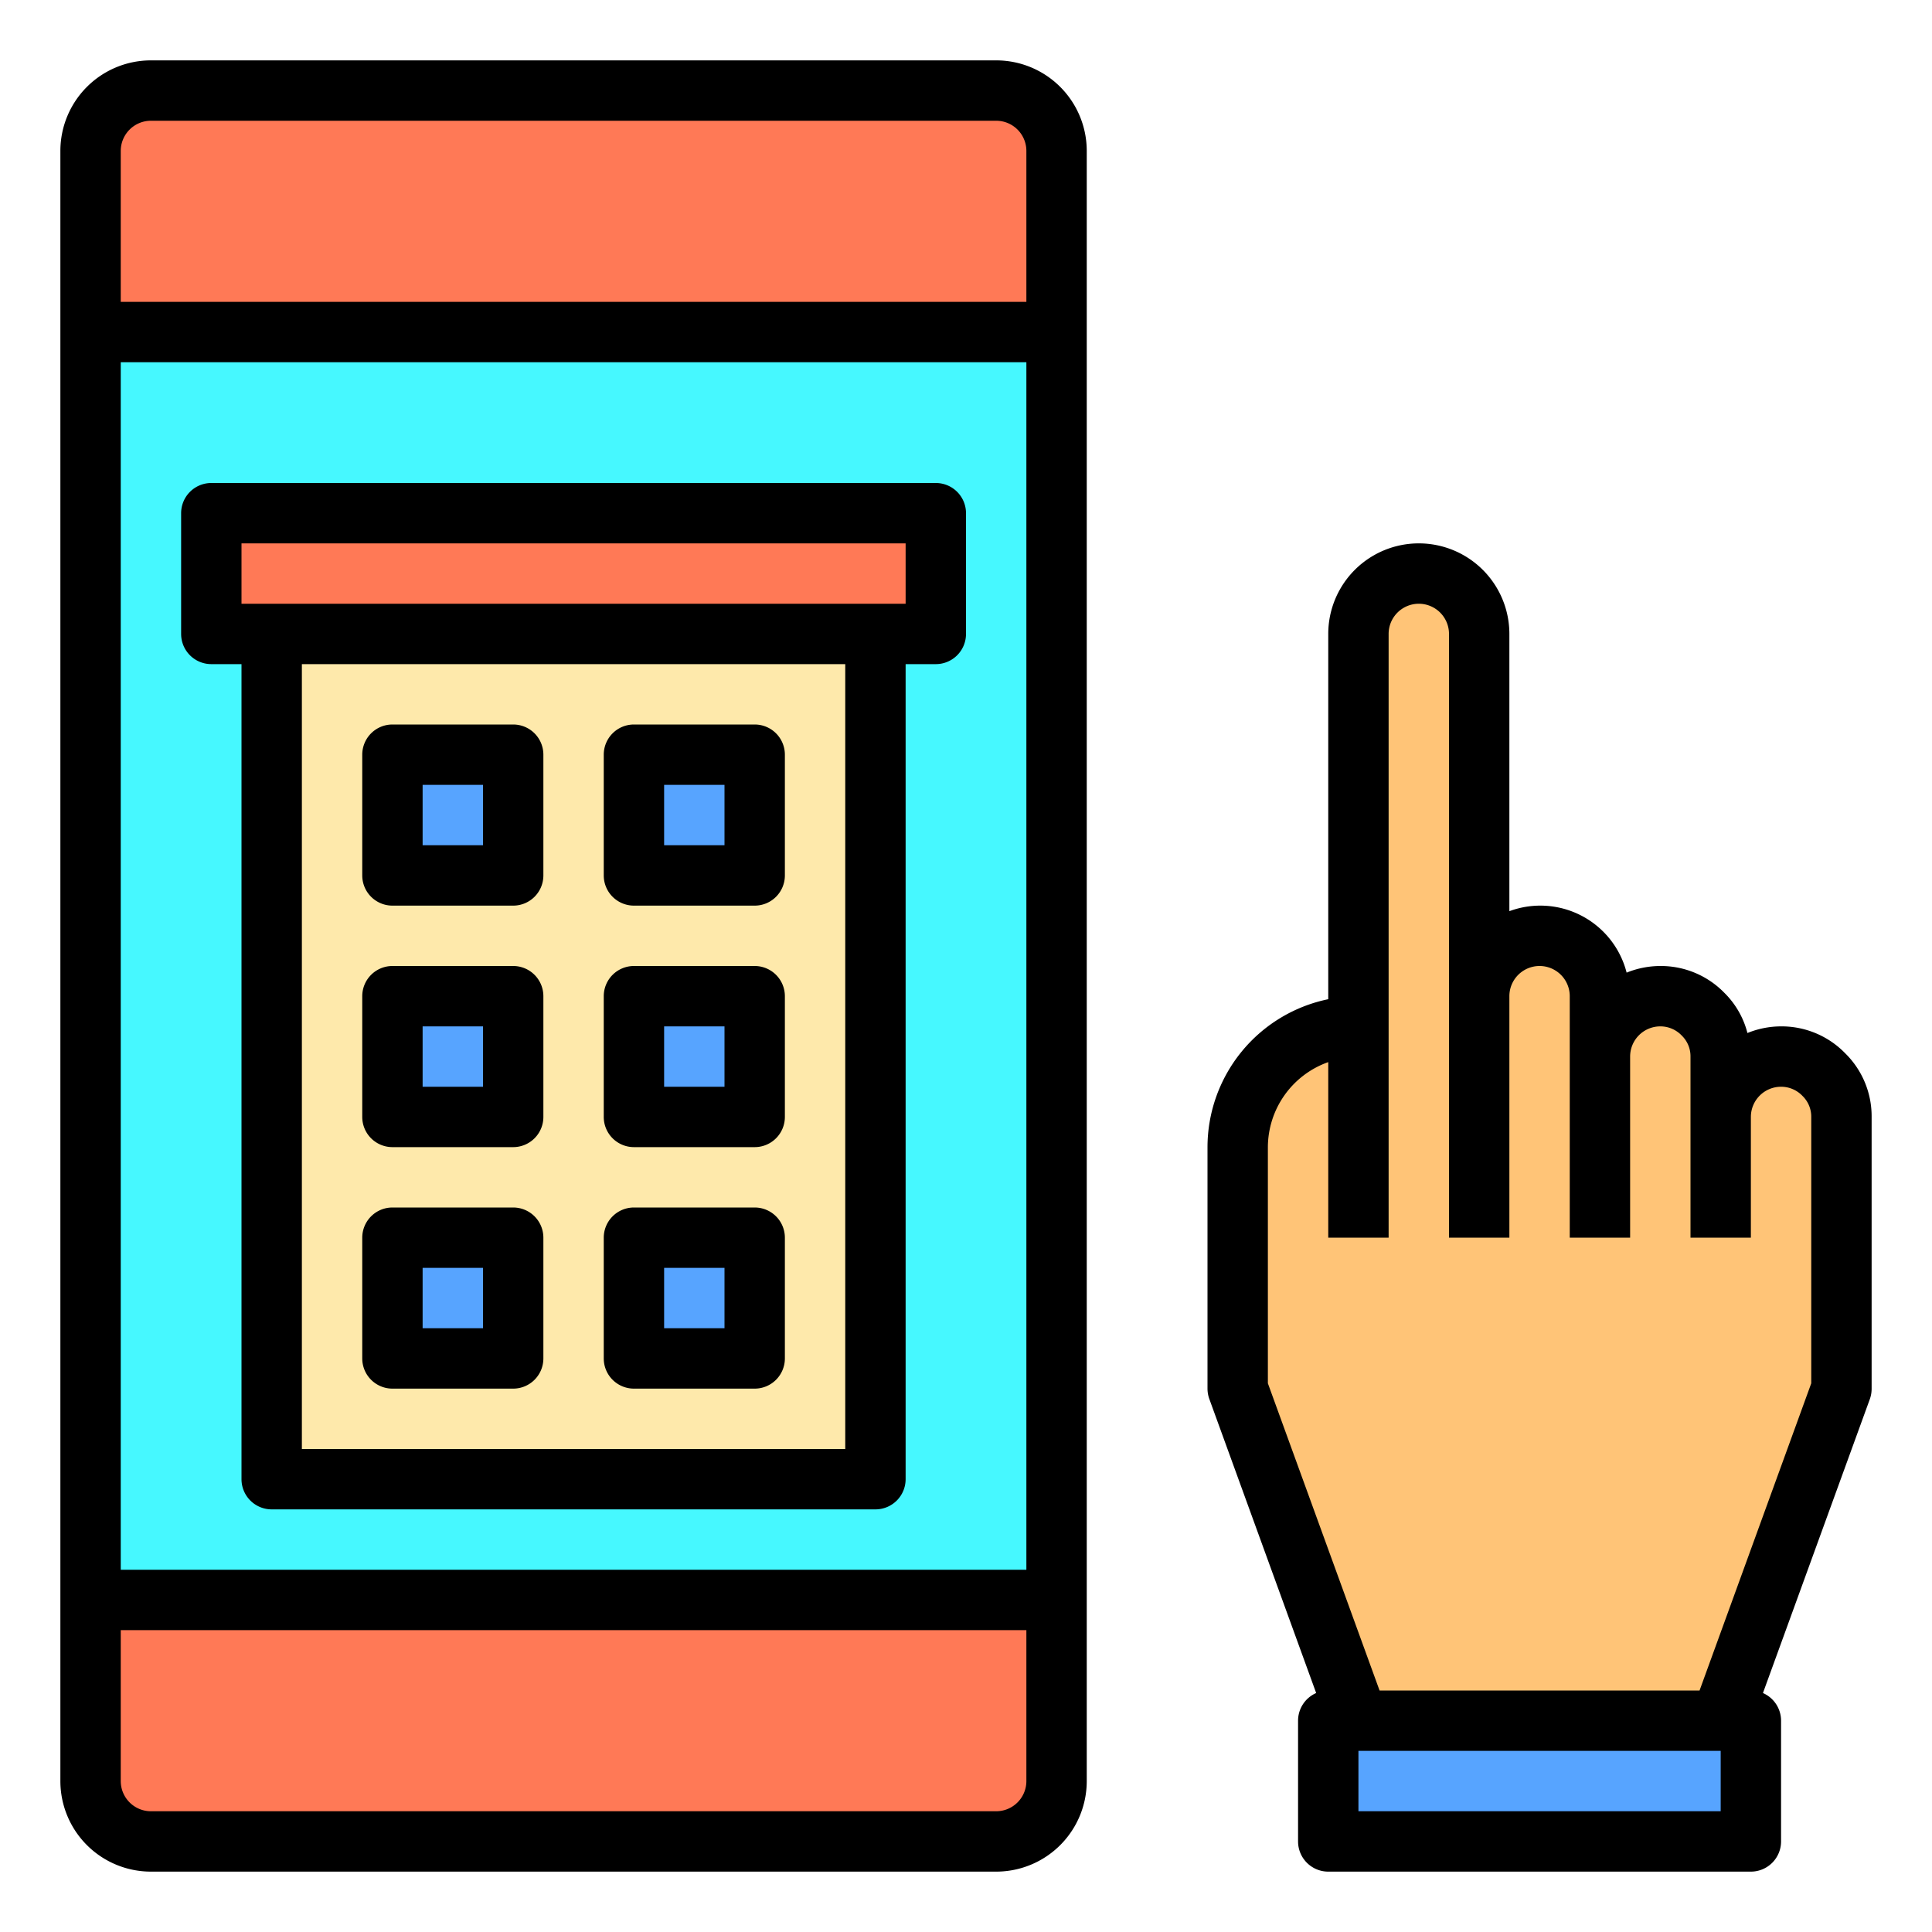 <?xml version="1.0" encoding="UTF-8" standalone="no"?><!-- icon666.com - MILLIONS OF FREE VECTOR ICONS --><svg width="1024" height="1024" viewBox="0 0 64 64" xmlns="http://www.w3.org/2000/svg"><g id="Booking"><path d="m53 35a2.006 2.006 0 0 1 2-2 2.015 2.015 0 0 1 2 2v2a2.006 2.006 0 0 1 2-2 2.015 2.015 0 0 1 2 2v9l-4 11h-12l-4-11v-8a4 4 0 0 1 4-4v-13a2.006 2.006 0 0 1 2-2 2.015 2.015 0 0 1 2 2v12a2.006 2.006 0 0 1 2-2 2.015 2.015 0 0 1 2 2z" fill="#ffc477"/><path d="m58 57v4h-14v-4h1 12z" fill="#57a4ff"/><path d="m35 53v6a2.006 2.006 0 0 1 -2 2h-28a2.006 2.006 0 0 1 -2-2v-6z" fill="#ff7956"/><path d="m3 11h32v42h-32z" fill="#46f8ff"/><path d="m35 5v6h-32v-6a2.006 2.006 0 0 1 2-2h28a2.006 2.006 0 0 1 2 2z" fill="#ff7956"/><path d="m31 17v4h-2-20-2v-4z" fill="#ff7956"/><path d="m9 21h20v28h-20z" fill="#fee9ab"/><g fill="#57a4ff"><path d="m21 41h4v4h-4z"/><path d="m21 33h4v4h-4z"/><path d="m21 25h4v4h-4z"/><path d="m13 41h4v4h-4z"/><path d="m13 33h4v4h-4z"/><path d="m13 25h4v4h-4z"/></g><path d="m33 2h-28a3 3 0 0 0 -3 3v54a3 3 0 0 0 3 3h28a3 3 0 0 0 3-3v-54a3 3 0 0 0 -3-3zm-28 2h28a1 1 0 0 1 1 1v5h-30v-5a1 1 0 0 1 1-1zm29 8v40h-30v-40zm-1 48h-28a1 1 0 0 1 -1-1v-5h30v5a1 1 0 0 1 -1 1z"/><path d="m61.126 34.893a2.935 2.935 0 0 0 -2.126-.893 2.973 2.973 0 0 0 -1.114.22 2.864 2.864 0 0 0 -.76-1.327 2.935 2.935 0 0 0 -2.126-.893 2.984 2.984 0 0 0 -1.116.22 2.95 2.95 0 0 0 -3.884-2.036v-9.184a3 3 0 0 0 -6 0v12.1a5.009 5.009 0 0 0 -4 4.9v8a1.026 1.026 0 0 0 .06.342l3.54 9.742a1 1 0 0 0 -.6.916v4a1 1 0 0 0 1 1h14a1 1 0 0 0 1-1v-4a1 1 0 0 0 -.6-.916l3.543-9.742a1.026 1.026 0 0 0 .057-.342v-9a2.924 2.924 0 0 0 -.874-2.107zm-4.126 25.107h-12v-2h12zm3-14.176-3.7 10.176h-10.6l-3.7-10.176v-7.824a3 3 0 0 1 2-2.816v5.816h2v-20a1 1 0 0 1 2 0v20h2v-8a1 1 0 0 1 2 0v8h2v-6a1 1 0 0 1 1-1 .978.978 0 0 1 .712.306.957.957 0 0 1 .288.694v6h2v-4a1 1 0 0 1 1-1 .978.978 0 0 1 .712.306.957.957 0 0 1 .288.694z"/><path d="m7 22h1v27a1 1 0 0 0 1 1h20a1 1 0 0 0 1-1v-27h1a1 1 0 0 0 1-1v-4a1 1 0 0 0 -1-1h-24a1 1 0 0 0 -1 1v4a1 1 0 0 0 1 1zm21 26h-18v-26h18zm-20-30h22v2h-22z"/><path d="m13 30h4a1 1 0 0 0 1-1v-4a1 1 0 0 0 -1-1h-4a1 1 0 0 0 -1 1v4a1 1 0 0 0 1 1zm1-4h2v2h-2z"/><path d="m21 30h4a1 1 0 0 0 1-1v-4a1 1 0 0 0 -1-1h-4a1 1 0 0 0 -1 1v4a1 1 0 0 0 1 1zm1-4h2v2h-2z"/><path d="m13 38h4a1 1 0 0 0 1-1v-4a1 1 0 0 0 -1-1h-4a1 1 0 0 0 -1 1v4a1 1 0 0 0 1 1zm1-4h2v2h-2z"/><path d="m21 38h4a1 1 0 0 0 1-1v-4a1 1 0 0 0 -1-1h-4a1 1 0 0 0 -1 1v4a1 1 0 0 0 1 1zm1-4h2v2h-2z"/><path d="m13 46h4a1 1 0 0 0 1-1v-4a1 1 0 0 0 -1-1h-4a1 1 0 0 0 -1 1v4a1 1 0 0 0 1 1zm1-4h2v2h-2z"/><path d="m21 46h4a1 1 0 0 0 1-1v-4a1 1 0 0 0 -1-1h-4a1 1 0 0 0 -1 1v4a1 1 0 0 0 1 1zm1-4h2v2h-2z"/></g></svg>